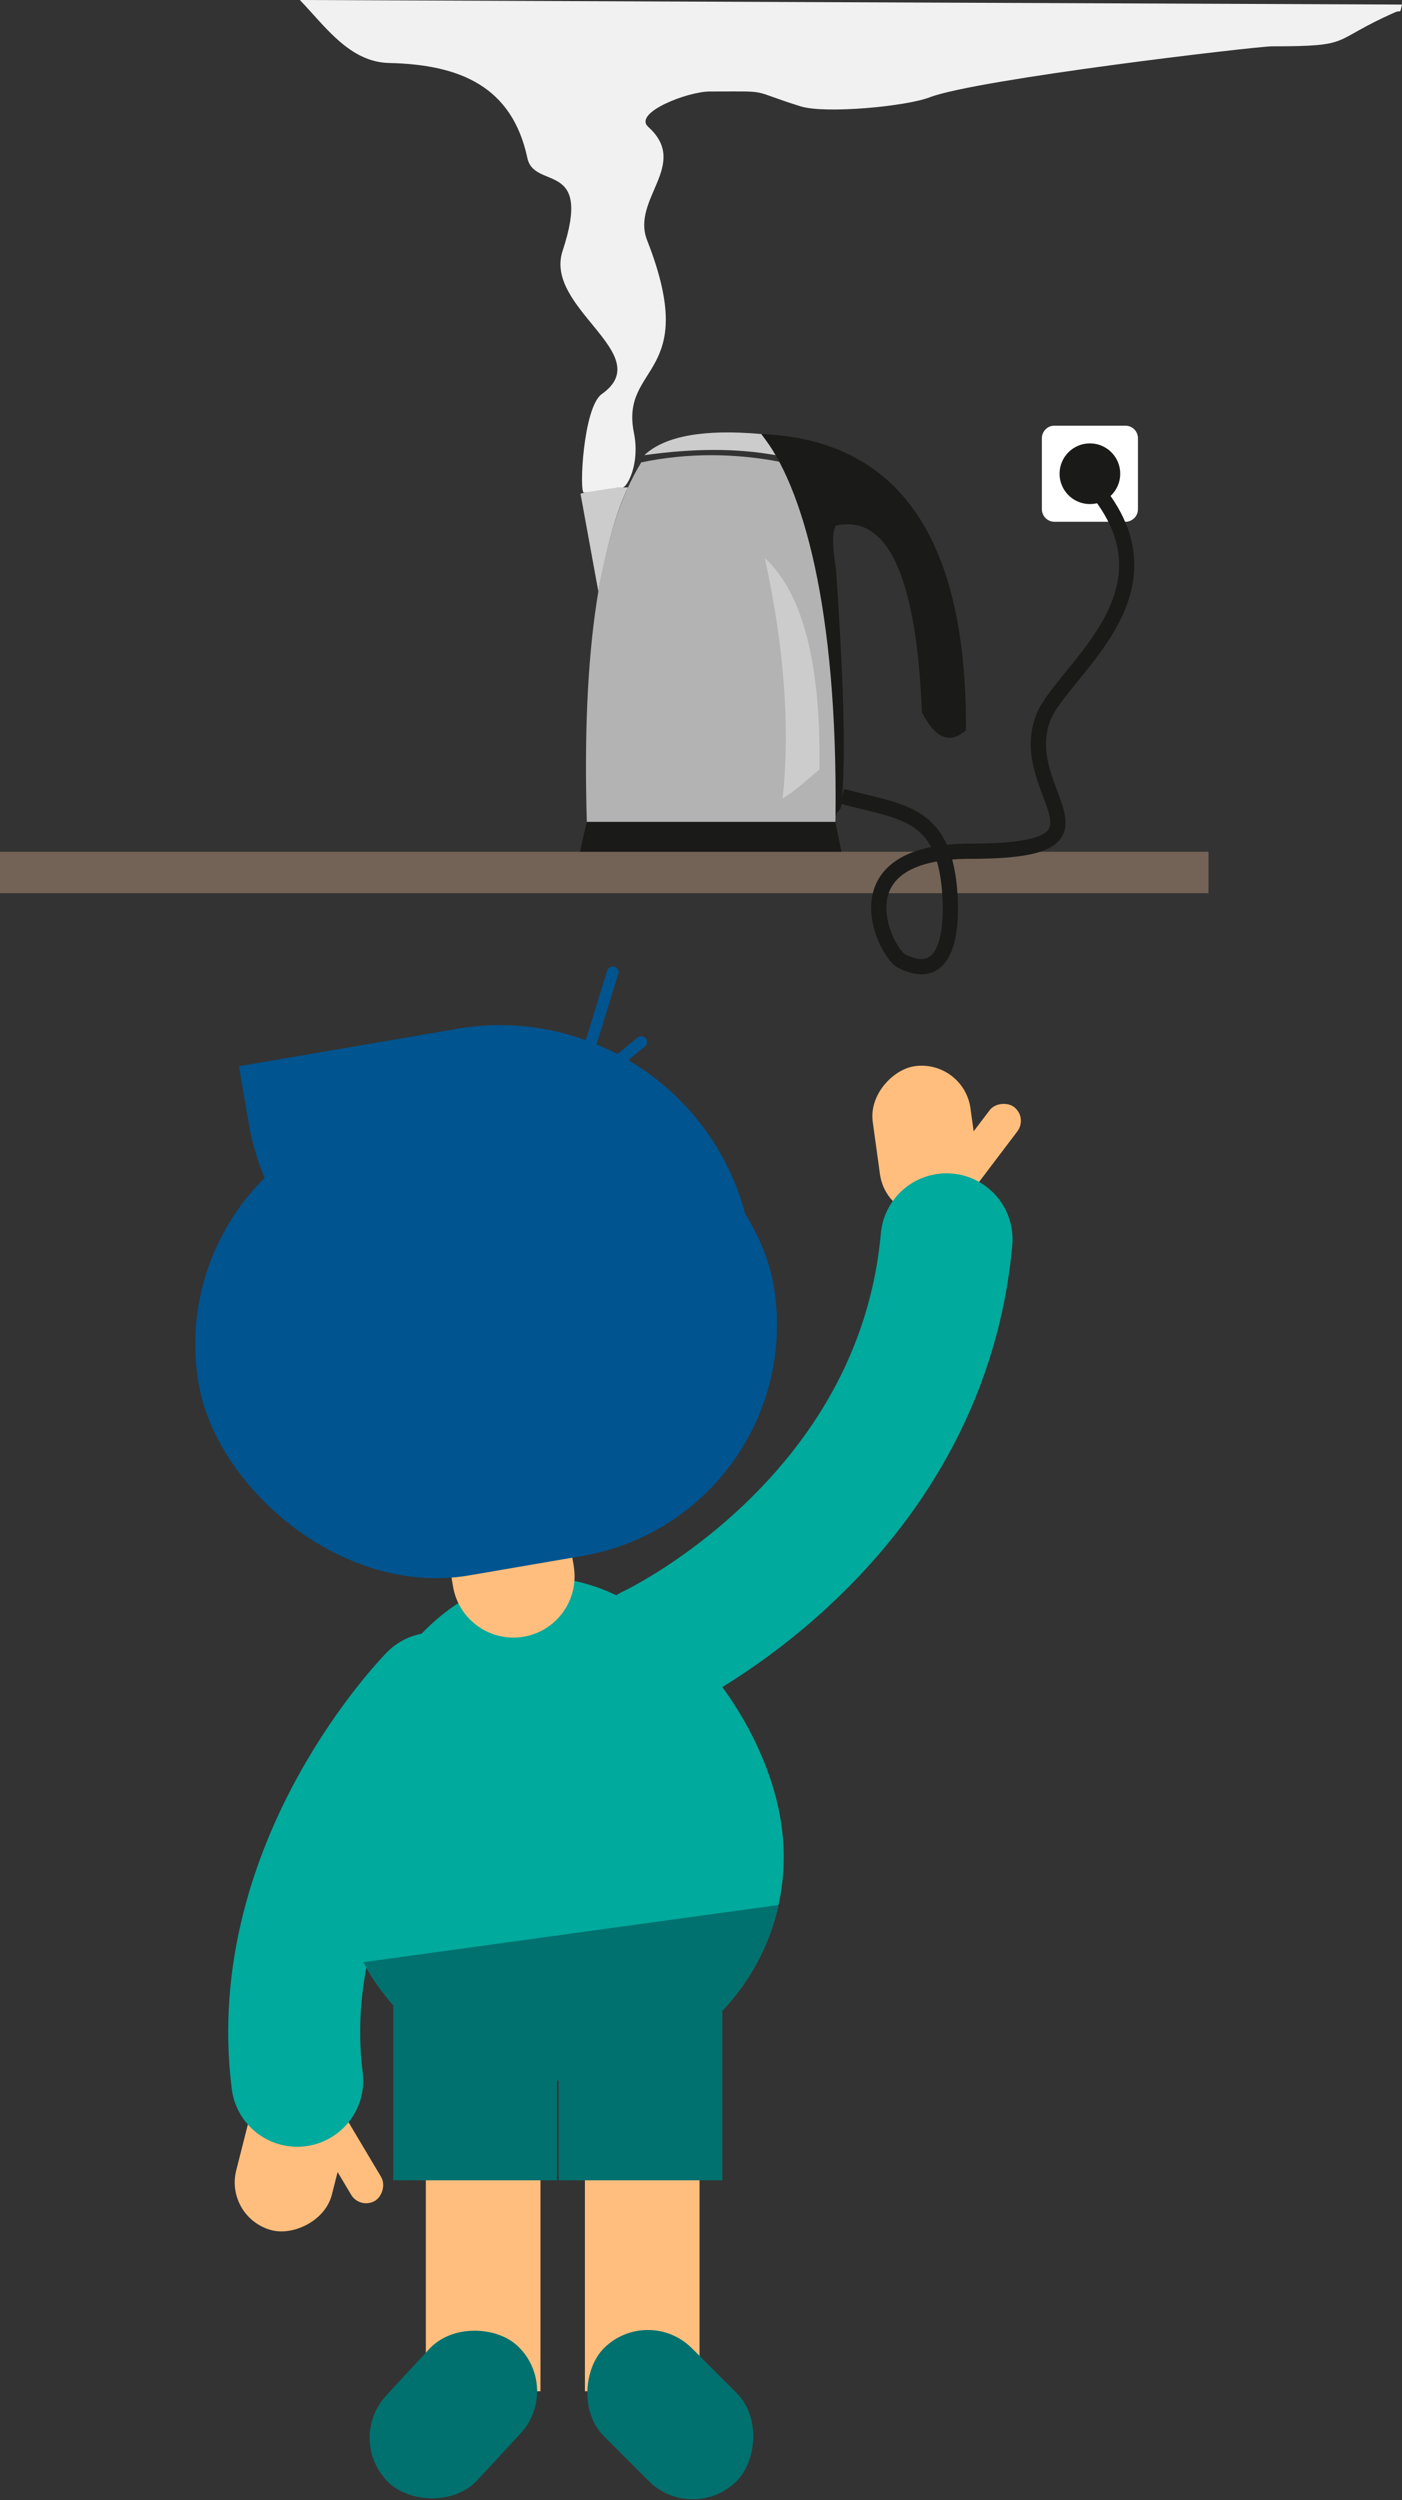 <?xml version="1.0" encoding="UTF-8"?>
<svg xmlns="http://www.w3.org/2000/svg" viewBox="0 0 645.04 1150.04">
  <rect x="0" y="0" width="645.04" height="1150.04" fill="#333333" stroke="none"/>
  <defs>
    <style>
      .cls-1 {
        stroke: #ffbe7d;
        stroke-width: 52.74px;
      }

      .cls-1, .cls-2, .cls-3, .cls-4, .cls-5 {
        fill: none;
      }

      .cls-1, .cls-2, .cls-4 {
        stroke-miterlimit: 10;
      }

      .cls-2 {
        stroke: #00716f;
        stroke-width: 75.34px;
      }

      .cls-6 {
        fill: #00548f;
      }

      .cls-7 {
        fill: #00aa9d;
      }

      .cls-8 {
        fill: #00716f;
      }

      .cls-9 {
        fill: #fff;
      }

      .cls-10 {
        fill: #ffbe7d;
      }

      .cls-11 {
        fill: #736357;
      }

      .cls-12, .cls-13 {
        fill: #ccc;
      }

      .cls-14, .cls-15 {
        fill: #1a1a18;
      }

      .cls-3 {
        stroke: #00548f;
        stroke-linejoin: round;
        stroke-width: 5.31px;
      }

      .cls-3, .cls-4 {
        stroke-linecap: round;
      }

      .cls-4 {
        stroke: #00aa9d;
        stroke-width: 60.72px;
      }

      .cls-15, .cls-13, .cls-16, .cls-17 {
        fill-rule: evenodd;
      }

      .cls-16 {
        fill: #b3b3b3;
      }

      .cls-18 {
        isolation: isolate;
      }

      .cls-17 {
        fill: #f1f1f1;
        mix-blend-mode: overlay;
      }

      .cls-5 {
        stroke: #1a1a18;
        stroke-miterlimit: 22.93;
        stroke-width: 7px;
      }
    </style>
  </defs>
  <g class="cls-18">
    <g id="Vrstva_1" data-name="Vrstva 1">
      <g>
        <rect class="cls-11" y="391.79" width="556.01" height="19.07"/>
        <g>
          <path class="cls-15" d="M387.12,391.79c-1.85-9.16-2.78-13.74-2.78-13.74h-114.35c-2.16,8.98-3.17,13.56-3.04,13.74h120.17Z"/>
          <path class="cls-16" d="M360.05,212.68c18.29,39.91,26.39,95.03,24.29,165.37h-114.35c-2.36-79.38,5.98-134.51,25.05-165.37,21.29-4.39,42.96-4.39,65.02,0Z"/>
          <path class="cls-13" d="M275.28,272.09c3.77-20.87,8.32-36.84,13.65-47.91-7.9,0-15.18,.97-21.85,2.92,5.47,29.99,8.21,44.99,8.21,44.99Z"/>
          <path class="cls-12" d="M350.28,199.65c-26.47-2.35-44.42,.89-53.85,9.74,22.62-3.22,42.77-3.22,60.46,0-.79-1.69-3-4.94-6.61-9.74Z"/>
          <path class="cls-12" d="M377,353.92c.72-48.75-7.64-81.15-25.11-97.21,8.95,40.94,11.67,77.82,8.19,110.63,2.99-1.68,8.63-6.15,16.92-13.41Z"/>
          <path class="cls-15" d="M384.66,262.01c3.07,45.76,4.84,84.84,2.46,108.13-.37,3.6-2.21,2.38-2.71,5.45,1.01-96.28-15.18-152.36-34.13-175.94,63.24,2.6,94.62,48.01,94.14,136.23-7.29,6.58-14.04,3.89-20.24-8.1-2.53-62.58-15.7-91.25-39.52-86.02-1.8,2.59-1.8,9.34,0,20.24Z"/>
          <path class="cls-9" d="M485.13,195.81h32.65c3.19,0,5.78,2.59,5.78,5.78v32.64c0,3.19-2.59,5.78-5.78,5.78h-32.65c-3.19,0-5.78-2.59-5.78-5.78v-32.65c0-3.19,2.59-5.78,5.78-5.78Z"/>
          <circle class="cls-14" cx="501.45" cy="217.91" r="13.96"/>
          <path class="cls-17" d="M137.97,0c11.99,12.57,23.06,28.59,41.11,28.98,32.66,.72,56.55,10.84,63.56,43.73,3.19,14.96,30.15,.48,16.21,42.68-8.75,26.5,43.81,47.62,18.01,65.89-8.6,6.09-10.43,45.54-8.23,45.29,5.14-.59,12.74-2.24,17.79-2.35,2.14-.04,8.12-10.92,5.25-25.04-6.52-32.13,30.85-25.45,6.06-88.65-7.47-19.05,19.76-34.77,.55-52.13-7.24-6.55,18.19-16.31,28.22-16.31,29.34,0,17.04-.92,41.79,6.81,11.43,3.57,48.6,.05,59.39-4.12,21.66-8.36,150.34-23.47,157.58-23.47,38,0,26.24-2.25,56.49-15.61,3.08-1.36,2.14,1.19,3.29-3.6L137.97,0Z"/>
          <path class="cls-5" d="M387.46,366.29c27.71,7.53,47.75,6.66,49.68,46.97,.72,14.97-1.4,39.52-22.42,28.77-7.19-3.68-30.96-50.48,31.77-50.48,74.02,0,20.82-25.79,33.23-60.74,7.6-21.4,63.74-56.41,25.37-104.67"/>
        </g>
        <g>
          <g>
            <rect class="cls-10" x="133.14" y="981.94" width="52.12" height="16.04" rx="8.02" ry="8.02" transform="translate(-609.95 1633.2) rotate(-120.77)"/>
            <rect class="cls-10" x="98.85" y="969.46" width="69.65" height="45.4" rx="22.7" ry="22.7" transform="translate(-860.9 877.84) rotate(-75.77)"/>
          </g>
          <line class="cls-1" x1="222.29" y1="915.41" x2="222.29" y2="1099.96"/>
          <line class="cls-1" x1="295.48" y1="916.82" x2="295.48" y2="1099.96"/>
          <path class="cls-7" d="M359.62,840.06c7.75,56.23-31.55,108.09-87.78,115.84-56.23,7.75-108.09-31.55-115.84-87.78-7.75-56.23,27.96-134.11,84.19-141.86,56.23-7.75,111.68,57.57,119.43,113.8Z"/>
          <g>
            <line class="cls-2" x1="294.69" y1="922.01" x2="294.69" y2="1002.93"/>
            <line class="cls-2" x1="218.61" y1="922.01" x2="218.61" y2="1002.93"/>
          </g>
          <path class="cls-4" d="M136.76,957.13c-12.55-99.25,62.93-175.82,62.93-175.82"/>
          <g>
            <rect class="cls-10" x="424.72" y="521.92" width="52.12" height="16.04" rx="8.02" ry="8.02" transform="translate(1145.4 490.7) rotate(127.15)"/>
            <rect class="cls-10" x="390.83" y="502.21" width="69.65" height="45.4" rx="22.7" ry="22.7" transform="translate(887.53 31.57) rotate(82.15)"/>
          </g>
          <path class="cls-4" d="M435.5,570.08c-11.85,131.65-135.54,189.27-135.54,189.27"/>
          <path class="cls-10" d="M257.89,684.91l-55.52,9.53,6.11,35.56h0c2.68,15.26,17.2,25.5,32.49,22.87,15.29-2.62,25.56-17.12,23-32.4h.03s-6.11-35.57-6.11-35.57Z"/>
          <path class="cls-8" d="M271.85,955.9c43.81-6.04,77.33-38.85,86.34-79.64l-191.01,26.33c19.71,36.83,60.86,59.35,104.67,53.32Z"/>
          <rect class="cls-6" x="89.51" y="506.06" width="268.36" height="215.68" rx="107.84" ry="107.84" transform="translate(-100.65 46.7) rotate(-9.74)"/>
          <path class="cls-6" d="M120.5,470.94h101.72c64.46,0,116.8,52.33,116.8,116.8v26.48h-101.72c-64.46,0-116.8-52.33-116.8-116.8v-26.48h0Z" transform="translate(-88.5 46.7) rotate(-9.74)"/>
          <polyline class="cls-3" points="281.91 447.21 264.36 504.3 295.06 479.31"/>
          <rect class="cls-8" x="265.19" y="1082.1" width="86.41" height="57.22" rx="28.61" ry="28.61" transform="translate(875.72 107.25) rotate(45)"/>
          <rect class="cls-8" x="165.35" y="1082.1" width="86.41" height="57.22" rx="28.61" ry="28.61" transform="translate(-748.38 509.51) rotate(-47.23)"/>
        </g>
      </g>
    </g>
  </g>
</svg>